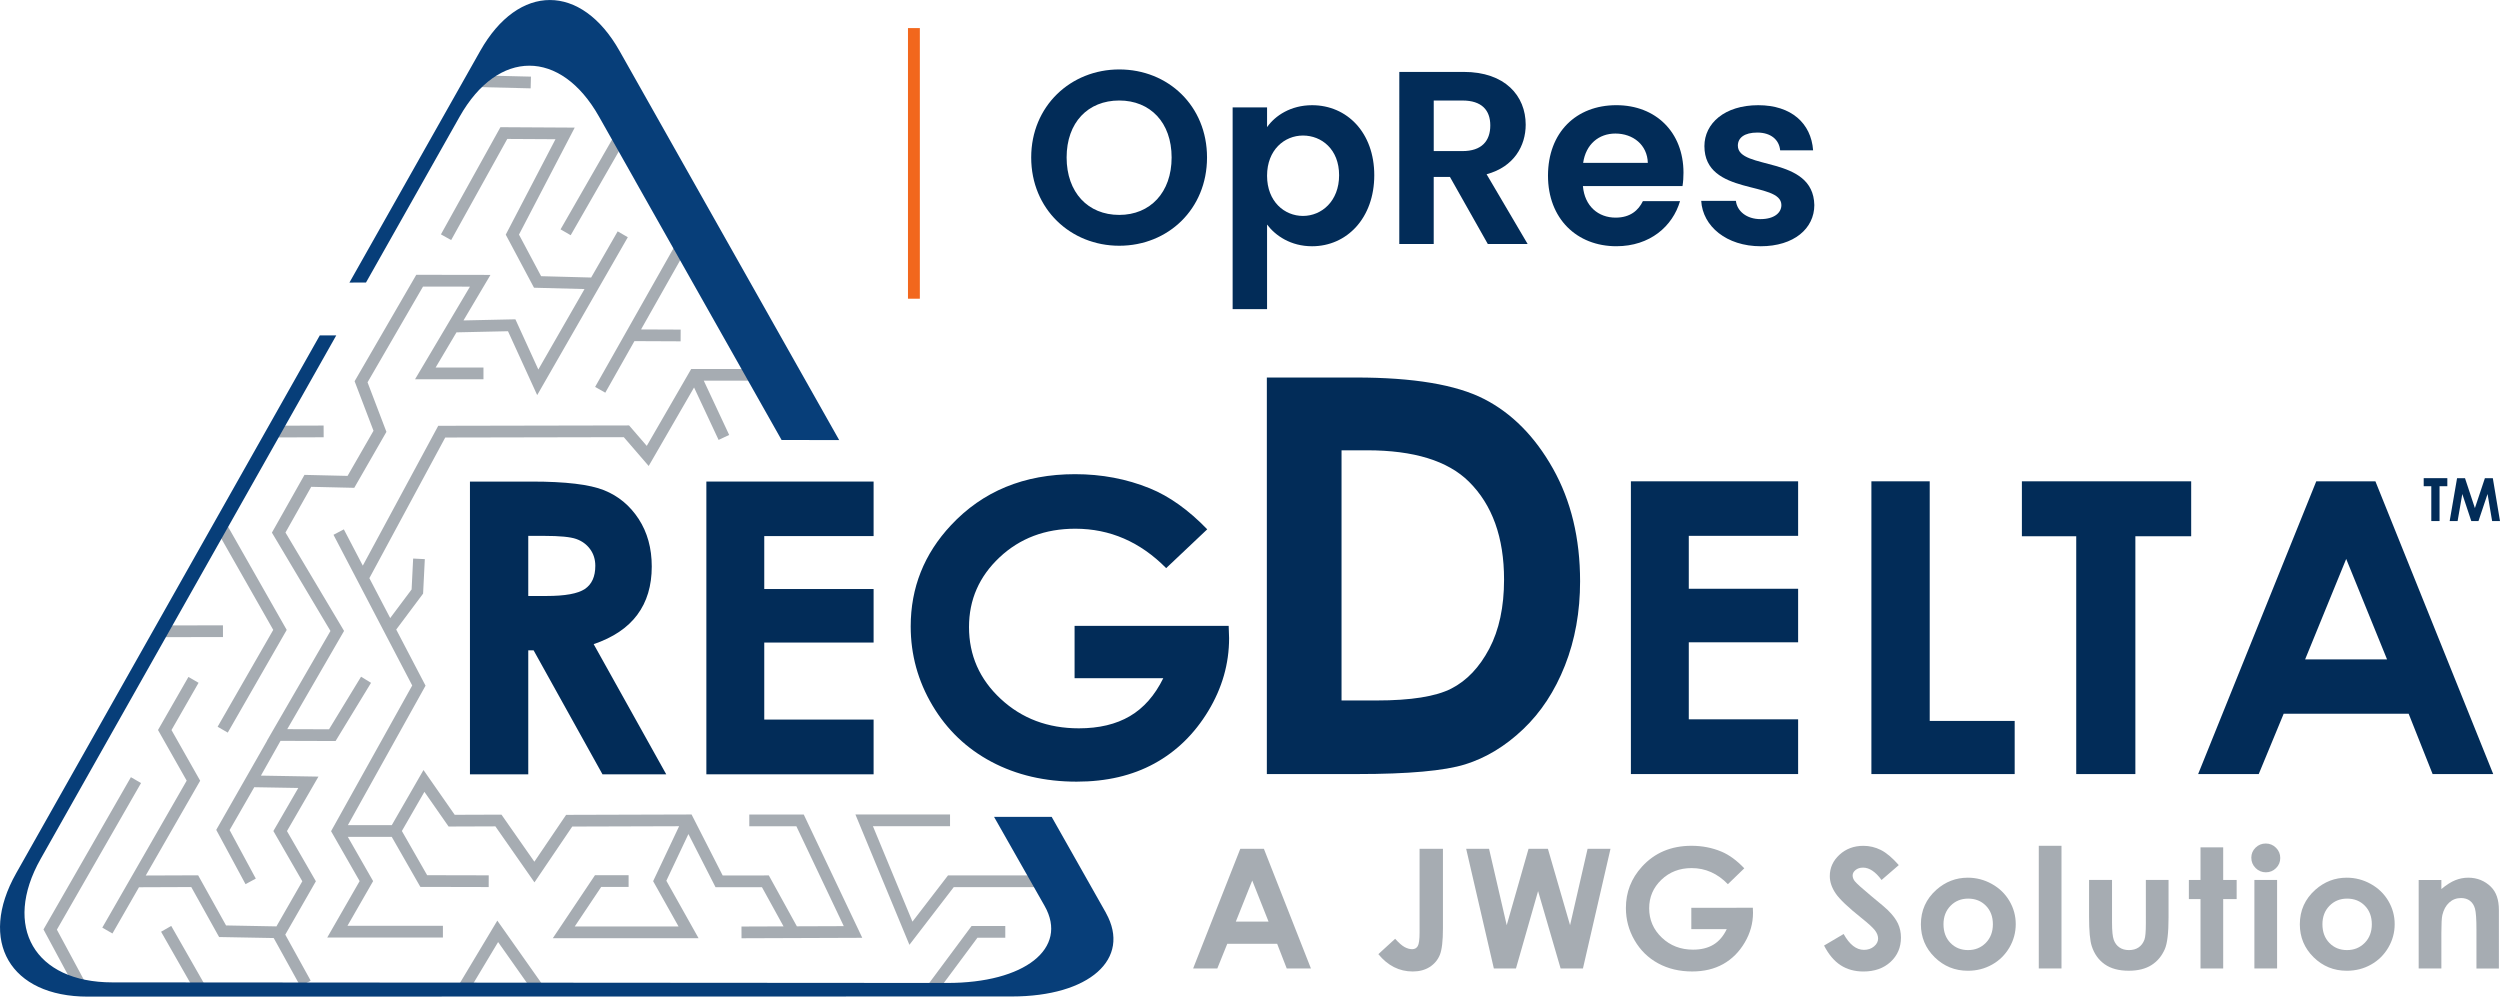<svg fill="none" viewBox="0 0 148 59" xmlns="http://www.w3.org/2000/svg" xmlns:xlink="http://www.w3.org/1999/xlink"><clipPath id="a"><path d="m0 0h148v59h-148z"/></clipPath><g clip-path="url(#a)"><path d="m11.575 58.733-2.039-3.574.601-.344 2.039 3.574zm19.988-.021-2.075-2.943-1.752 2.922-.593-.358 2.298-3.833 2.687 3.81zm23.972-.064-.555-.415 2.536-3.412h1.997v.694h-1.65zm-51.091-.152-1.87-3.473 5.175-9.014.6.347-4.982 8.679 1.686 3.131zm13.337-.109-1.577-2.855-3.234-.06-1.647-2.959-3.096.012-1.571 2.737-.6-.347 4.996-8.7-1.698-2.999 1.801-3.141.6.347-1.603 2.797 1.698 2.999-3.222 5.612 3.102-.012 1.652 2.968 2.983.056 1.532-2.671-1.713-2.974 1.474-2.549-2.606-.045-1.459 2.538 1.55 2.872-.608.33-1.734-3.214 3.009-5.276h-.007l3.76-6.5-3.466-5.821 1.927-3.419 2.552.06 1.535-2.671-1.119-2.933 3.651-6.301 4.392.007-1.597 2.695 3.073-.067 1.358 2.973 2.734-4.763-2.99-.079-1.673-3.142 2.944-5.65-2.854-.016-3.322 5.987-.605-.338 3.522-6.345 4.398.025-3.3 6.334 1.311 2.462 2.963.079 1.569-2.733.6.347-5.365 9.347-1.728-3.782-3.05.067-1.236 2.084h2.834v.694h-4.051l3.251-5.484-2.779-.004-3.284 5.668 1.118 2.932-1.904 3.314-2.548-.06-1.525 2.706 3.469 5.825-3.363 5.815 2.474.008 1.895-3.112.591.362-2.099 3.445-3.259-.01-1.161 2.058 3.406.059-1.864 3.224 1.712 2.972-1.812 3.159 1.504 2.723zm36.056-2.454-3.198-7.718h5.603v.694h-4.566l2.341 5.652 2.104-2.736h6.306v.694h-5.966zm-21.112-.39 2.497-3.731h1.991v.694h-1.623l-1.567 2.342 6.145-.003-1.503-2.68 1.538-3.253-6.326.019-2.237 3.304-2.314-3.315-2.77.01-1.432-2.054-1.334 2.319 1.496 2.616 3.646.008-.002.694-4.046-.009-1.694-2.963h-2.601l1.499 2.621-1.52 2.647h5.652v.694h-6.849l1.919-3.342-1.691-2.955 4.804-8.626-4.661-8.92.613-.322 1.122 2.148 4.466-8.279 11.299-.022 1.046 1.211 2.631-4.553h5.819v.694h-5.074l1.503 3.211-.626.295-1.453-3.105-2.686 4.648-1.473-1.706-10.571.021-4.492 8.326 1.234 2.362 1.267-1.694.091-1.829.691.034-.102 2.041-1.591 2.128 1.736 3.322-4.598 8.257h2.599l1.877-3.263 1.848 2.651 2.769-.01 1.947 2.787 1.879-2.774 7.428-.022 1.841 3.61 2.733-.002 1.659 3.012 2.778-.01-2.807-5.913h-2.787v-.694h3.224l3.464 7.298-7.148.026-.003-.694 2.49-.009-1.278-2.321-2.748.002-1.605-3.147-1.307 2.765 1.908 3.402zm-19.242-12.173-.6-.347 3.293-5.734-3.356-5.901.601-.344 3.552 6.247zm-3.891-5.651-.001-.694 3.607-.006.002.694zm6.821-11.823-.003-.694 2.748-.01.003.694zm19.42-2.649-.602-.343 5.433-9.61.602.343-3.316 5.865 2.345.01-.003.694-2.734-.012zm-2.048-9.322-.6-.347 3.568-6.218.6.347zm-2.37-8.695-3.28-.08.017-.694 3.28.08z" fill="#a6acb2"/><path d="m65.475 54.053.004 0-3.22-5.694h-3.411l2.994 5.273c1.422 2.511-1.174 4.562-5.774 4.559l-49.42-.034c-4.602-.003-6.511-3.292-4.242-7.31l13.375-23.685c.015-.027.03-.053.045-.08l4.08-7.225h-.975l-4.034 7.146c-.03.053-.06.105-.09.159l-13.851 24.535c-2.268 4.017-.359 7.304 4.243 7.303l54.702-.009c4.586-.001 7.085-2.221 5.574-4.939z" fill="#073e79"/><path d="m26.671 7.862.542-.96c2.269-4.017 5.981-4.017 8.249.001l2.15 3.808-.002.001 8.66 15.335 1.704.003 1.706.003-4.101-7.265c-.008-.013-.015-.027-.022-.04l-8.88-15.733c-2.267-4.018-5.979-4.018-8.247-.001l-3.619 6.409c-.019.033-.037.065-.055.099l-4.069 7.206.979-.001z" fill="#073e79"/><g fill="#a6acb2"><path d="m73.425 50.249-2.792 7.084h1.432l.589-1.459h2.954l.567 1.459h1.432l-2.785-7.084zm-.264 4.31.972-2.432.965 2.432z"/><path d="m84.039 55.204c0 .415-.036.683-.108.805-.072.122-.182.183-.33.183-.144 0-.294-.042-.448-.125-.154-.083-.341-.247-.561-.491l-.994.91c.561.684 1.24 1.026 2.037 1.026.391 0 .725-.09 1.004-.267.279-.179.479-.419.601-.72.121-.302.182-.827.182-1.575v-4.7h-1.383z"/><path d="m92.948 54.771-1.312-4.522h-1.146l-1.292 4.522-1.046-4.522h-1.355l1.639 7.084h1.309l1.309-4.58 1.334 4.58h1.322l1.631-7.084h-1.356z"/><path d="m100.126 53.74v1.266h2.097c-.2.417-.464.724-.791.92-.326.196-.729.294-1.205.294-.732 0-1.348-.237-1.847-.713-.499-.474-.749-1.055-.749-1.738 0-.661.24-1.223.721-1.685.481-.462 1.078-.693 1.791-.693.818 0 1.534.318 2.148.953l.97-.939c-.443-.469-.896-.799-1.358-.992-.548-.228-1.137-.342-1.767-.342-1.204 0-2.182.413-2.933 1.238-.633.694-.95 1.509-.95 2.446 0 .684.171 1.321.514 1.912.343.591.809 1.046 1.398 1.365.589.32 1.259.479 2.01.479.703 0 1.315-.146 1.836-.438.522-.292.947-.716 1.275-1.272.328-.555.492-1.143.492-1.762l-.01-.299z"/><path d="m111.767 53.886c-.112-.113-.431-.384-.957-.814-.561-.466-.898-.769-1.01-.91-.082-.106-.124-.218-.124-.337s.058-.225.173-.32c.116-.095.263-.142.444-.142.371 0 .737.244 1.095.732l1.02-.881c-.381-.433-.735-.732-1.061-.895-.328-.164-.672-.246-1.033-.246-.562 0-1.034.176-1.416.527-.383.352-.574.773-.574 1.264 0 .341.114.682.345 1.024.23.342.739.827 1.528 1.456.414.33.682.576.803.737.122.161.183.321.183.481 0 .177-.08.332-.242.467-.161.135-.36.203-.596.203-.453 0-.855-.313-1.202-.939l-1.159.684c.272.529.6.918.983 1.166.382.246.832.37 1.347.37.66 0 1.195-.189 1.607-.568.41-.379.615-.859.615-1.44 0-.299-.058-.574-.174-.826-.117-.252-.315-.516-.595-.791z"/><path d="m117.917 52.33c-.445-.248-.92-.371-1.424-.371-.7 0-1.318.238-1.856.713-.613.546-.92 1.228-.92 2.047 0 .764.271 1.414.814 1.949.543.534 1.198.801 1.966.801.522 0 .999-.121 1.432-.364.433-.242.775-.579 1.027-1.009.25-.43.376-.892.376-1.387 0-.491-.125-.948-.374-1.372-.25-.424-.596-.76-1.041-1.007zm-.357 3.487c-.28.285-.63.428-1.05.428-.421 0-.769-.141-1.043-.423-.275-.282-.412-.652-.412-1.107 0-.444.139-.807.416-1.091.279-.284.626-.426 1.043-.426.427 0 .778.14 1.053.421.274.281.412.646.412 1.096 0 .449-.14.817-.419 1.103z"/><path d="m122.04 50.071h-1.344v7.262h1.344z"/><path d="m127.035 54.661c0 .494-.028.817-.085.968-.075.202-.191.355-.347.46-.156.105-.346.156-.57.156s-.412-.053-.565-.159c-.153-.106-.264-.255-.333-.446-.069-.191-.103-.532-.103-1.023v-2.524h-1.359v2.182c0 .838.053 1.415.158 1.734.147.459.402.817.765 1.074.362.256.837.385 1.424.385.542 0 .988-.11 1.34-.33.35-.22.616-.536.796-.947.148-.337.222-.963.222-1.878v-2.22h-1.343z"/><path d="m131.613 50.163h-1.343v1.931h-.689v1.132h.689v4.108h1.343v-4.108h.797v-1.132h-.797z"/><path d="m134.132 49.936c-.235 0-.436.082-.603.245-.167.164-.251.362-.251.593 0 .241.085.446.253.614.169.169.372.253.611.253.232 0 .432-.083.599-.248.167-.165.25-.365.25-.599 0-.237-.084-.44-.253-.607-.168-.167-.37-.251-.606-.251z"/><path d="m134.804 52.093h-1.344v5.24h1.344z"/><path d="m140.35 52.33c-.445-.248-.92-.371-1.425-.371-.699 0-1.317.238-1.855.713-.613.546-.92 1.228-.92 2.047 0 .764.271 1.414.814 1.949.543.534 1.198.801 1.966.801.522 0 .999-.121 1.432-.364.433-.242.775-.579 1.026-1.009.251-.43.377-.892.377-1.387 0-.491-.125-.948-.374-1.372-.25-.424-.596-.76-1.041-1.007zm-.358 3.487c-.279.285-.629.428-1.05.428-.42 0-.768-.141-1.042-.423-.275-.282-.412-.652-.412-1.107 0-.444.139-.807.416-1.091.279-.284.626-.426 1.043-.426.427 0 .778.14 1.053.421.274.281.412.646.412 1.096 0 .449-.14.817-.42 1.103z"/><path d="m147.468 52.503c-.37-.362-.821-.544-1.352-.544-.259 0-.511.049-.759.147-.247.098-.523.273-.828.525v-.537h-1.343v5.24h1.343v-2.102c0-.545.02-.899.059-1.063.075-.314.21-.56.405-.738.195-.178.428-.267.7-.267.209 0 .385.054.528.162.142.107.242.264.299.469.057.205.086.621.086 1.246v2.295h1.329v-3.463c0-.604-.156-1.059-.467-1.368z"/></g><path d="m87.853 23.618c-1.653-.846-4.179-1.269-7.58-1.269h-5.276v23.475h5.355c3.03 0 5.159-.192 6.388-.575 1.229-.383 2.371-1.074 3.425-2.075 1.054-1 1.88-2.258 2.479-3.774.598-1.516.897-3.178.897-4.987 0-2.543-.535-4.766-1.605-6.671-1.07-1.904-2.432-3.279-4.084-4.125zm.313 14.783c-.584 1.107-1.333 1.896-2.25 2.364-.917.469-2.394.703-4.43.703h-2.067v-14.81h1.51c2.768 0 4.776.618 6.028 1.854 1.389 1.374 2.083 3.307 2.083 5.799 0 1.619-.292 2.982-.874 4.09z" fill="#022c58"/><path d="m96.549 45.824h9.9v-3.24h-6.473v-4.56h6.473v-3.169h-6.473v-3.133h6.473v-3.228h-9.9z" fill="#022c58"/><path d="m114.239 28.494h-3.452v17.331h8.482v-3.146h-5.03z" fill="#022c58"/><path d="m119.696 31.746h3.217v14.079h3.501v-14.079h3.304v-3.252h-10.022z" fill="#022c58"/><path d="m137.123 28.494-6.993 17.331h3.587l1.476-3.57h7.4l1.418 3.57h3.588l-6.975-17.331zm-.661 10.544 2.433-5.95 2.419 5.95z" fill="#022c58"/><path d="m37.727 36.396c.571-.766.857-1.718.857-2.857 0-1.084-.259-2.023-.775-2.816-.517-.794-1.201-1.361-2.051-1.702-.85-.342-2.276-.512-4.279-.512h-3.658v17.331h3.452v-7.34h.316l4.078 7.34h3.774l-4.296-7.706c1.15-.392 2.012-.972 2.582-1.737zm-3.105-1.527c-.414.276-1.169.413-2.267.413h-1.082v-3.558h.947c.917 0 1.548.061 1.892.183.344.122.619.323.823.603.205.28.307.609.307.987 0 .639-.207 1.096-.62 1.372z" fill="#022c58"/><path d="m41.817 45.839h9.9v-3.24h-6.473v-4.56h6.473v-3.169h-6.473v-3.134h6.473v-3.228h-9.9z" fill="#022c58"/><path d="m63.615 37.05v3.098h5.252c-.502 1.021-1.162 1.771-1.981 2.25-.819.48-1.824.719-3.017.719-1.835 0-3.377-.581-4.628-1.744-1.251-1.162-1.876-2.579-1.876-4.253 0-1.618.603-2.992 1.807-4.124 1.205-1.131 2.7-1.696 4.485-1.696 2.048 0 3.842.778 5.38 2.333l2.431-2.298c-1.109-1.147-2.244-1.956-3.402-2.427-1.372-.558-2.848-.837-4.426-.837-3.016 0-5.466 1.01-7.348 3.028-1.586 1.697-2.379 3.692-2.379 5.985 0 1.673.429 3.232 1.288 4.678.859 1.445 2.025 2.558 3.501 3.34 1.475.781 3.154 1.172 5.036 1.172 1.759 0 3.292-.358 4.598-1.072 1.307-.715 2.372-1.752 3.193-3.11s1.233-2.796 1.233-4.312l-.025-.73z" fill="#022c58"/><path d="m143.933 30.847h.488v-2.063h.461v-.477h-1.399v.477h.45z" fill="#022c58"/><path d="m145.768 29.244.533 1.604h.424l.538-1.604.271 1.604h.466l-.425-2.54h-.469l-.592 1.772-.586-1.772h-.47l-.438 2.54h.47z" fill="#022c58"/><path d="m54.455 1.663h-.703v16.021h.703z" fill="#f2671d"/><path d="m107.408 12.14c0 1.387-1.208 2.438-3.173 2.438-2.024 0-3.436-1.182-3.523-2.686h2.053c.072.613.64 1.08 1.455 1.08.801 0 1.238-.365 1.238-.832 0-1.445-4.557-.525-4.557-3.489 0-1.343 1.194-2.423 3.188-2.423 1.951 0 3.13 1.066 3.247 2.671h-1.951c-.058-.628-.553-1.051-1.354-1.051-.757 0-1.15.307-1.15.774 0 1.474 4.469.555 4.527 3.518z" fill="#022c58"/><path d="m95.629 7.906c-.975 0-1.747.628-1.907 1.737h3.829c-.029-1.066-.873-1.737-1.921-1.737zm3.829 4c-.437 1.489-1.776 2.671-3.77 2.671-2.344 0-4.047-1.635-4.047-4.175 0-2.555 1.659-4.175 4.047-4.175 2.329 0 3.974 1.591 3.974 4 0 .263-.015.525-.058.788h-5.896c.102 1.197.917 1.869 1.936 1.869.874 0 1.354-.438 1.616-.978z" fill="#022c58"/><path d="m88.225 7.425c0-.905-.509-1.474-1.645-1.474h-1.703v2.993h1.703c1.135 0 1.645-.599 1.645-1.518zm-5.386-3.168h3.814c2.446 0 3.668 1.416 3.668 3.124 0 1.241-.684 2.496-2.315 2.934l2.431 4.131h-2.358l-2.242-3.971h-.961v3.971h-2.038z" fill="#022c58"/><path d="m75.01 7.527c.48-.686 1.412-1.299 2.664-1.299 2.067 0 3.683 1.62 3.683 4.146 0 2.526-1.616 4.204-3.683 4.204-1.266 0-2.169-.628-2.664-1.285v5.007h-2.038v-11.941h2.038zm4.265 2.847c0-1.533-1.034-2.35-2.14-2.35-1.092 0-2.125.847-2.125 2.379 0 1.533 1.034 2.38 2.125 2.38 1.106 0 2.14-.876 2.14-2.409z" fill="#022c58"/><path d="m71.456 9.322c0 3.066-2.315 5.226-5.197 5.226-2.868 0-5.212-2.16-5.212-5.226 0-3.051 2.344-5.211 5.212-5.211 2.897 0 5.197 2.16 5.197 5.211zm-8.312 0c0 2.073 1.266 3.401 3.115 3.401 1.834 0 3.101-1.328 3.101-3.401s-1.266-3.372-3.101-3.372c-1.849 0-3.115 1.299-3.115 3.372z" fill="#022c58"/></g></svg>